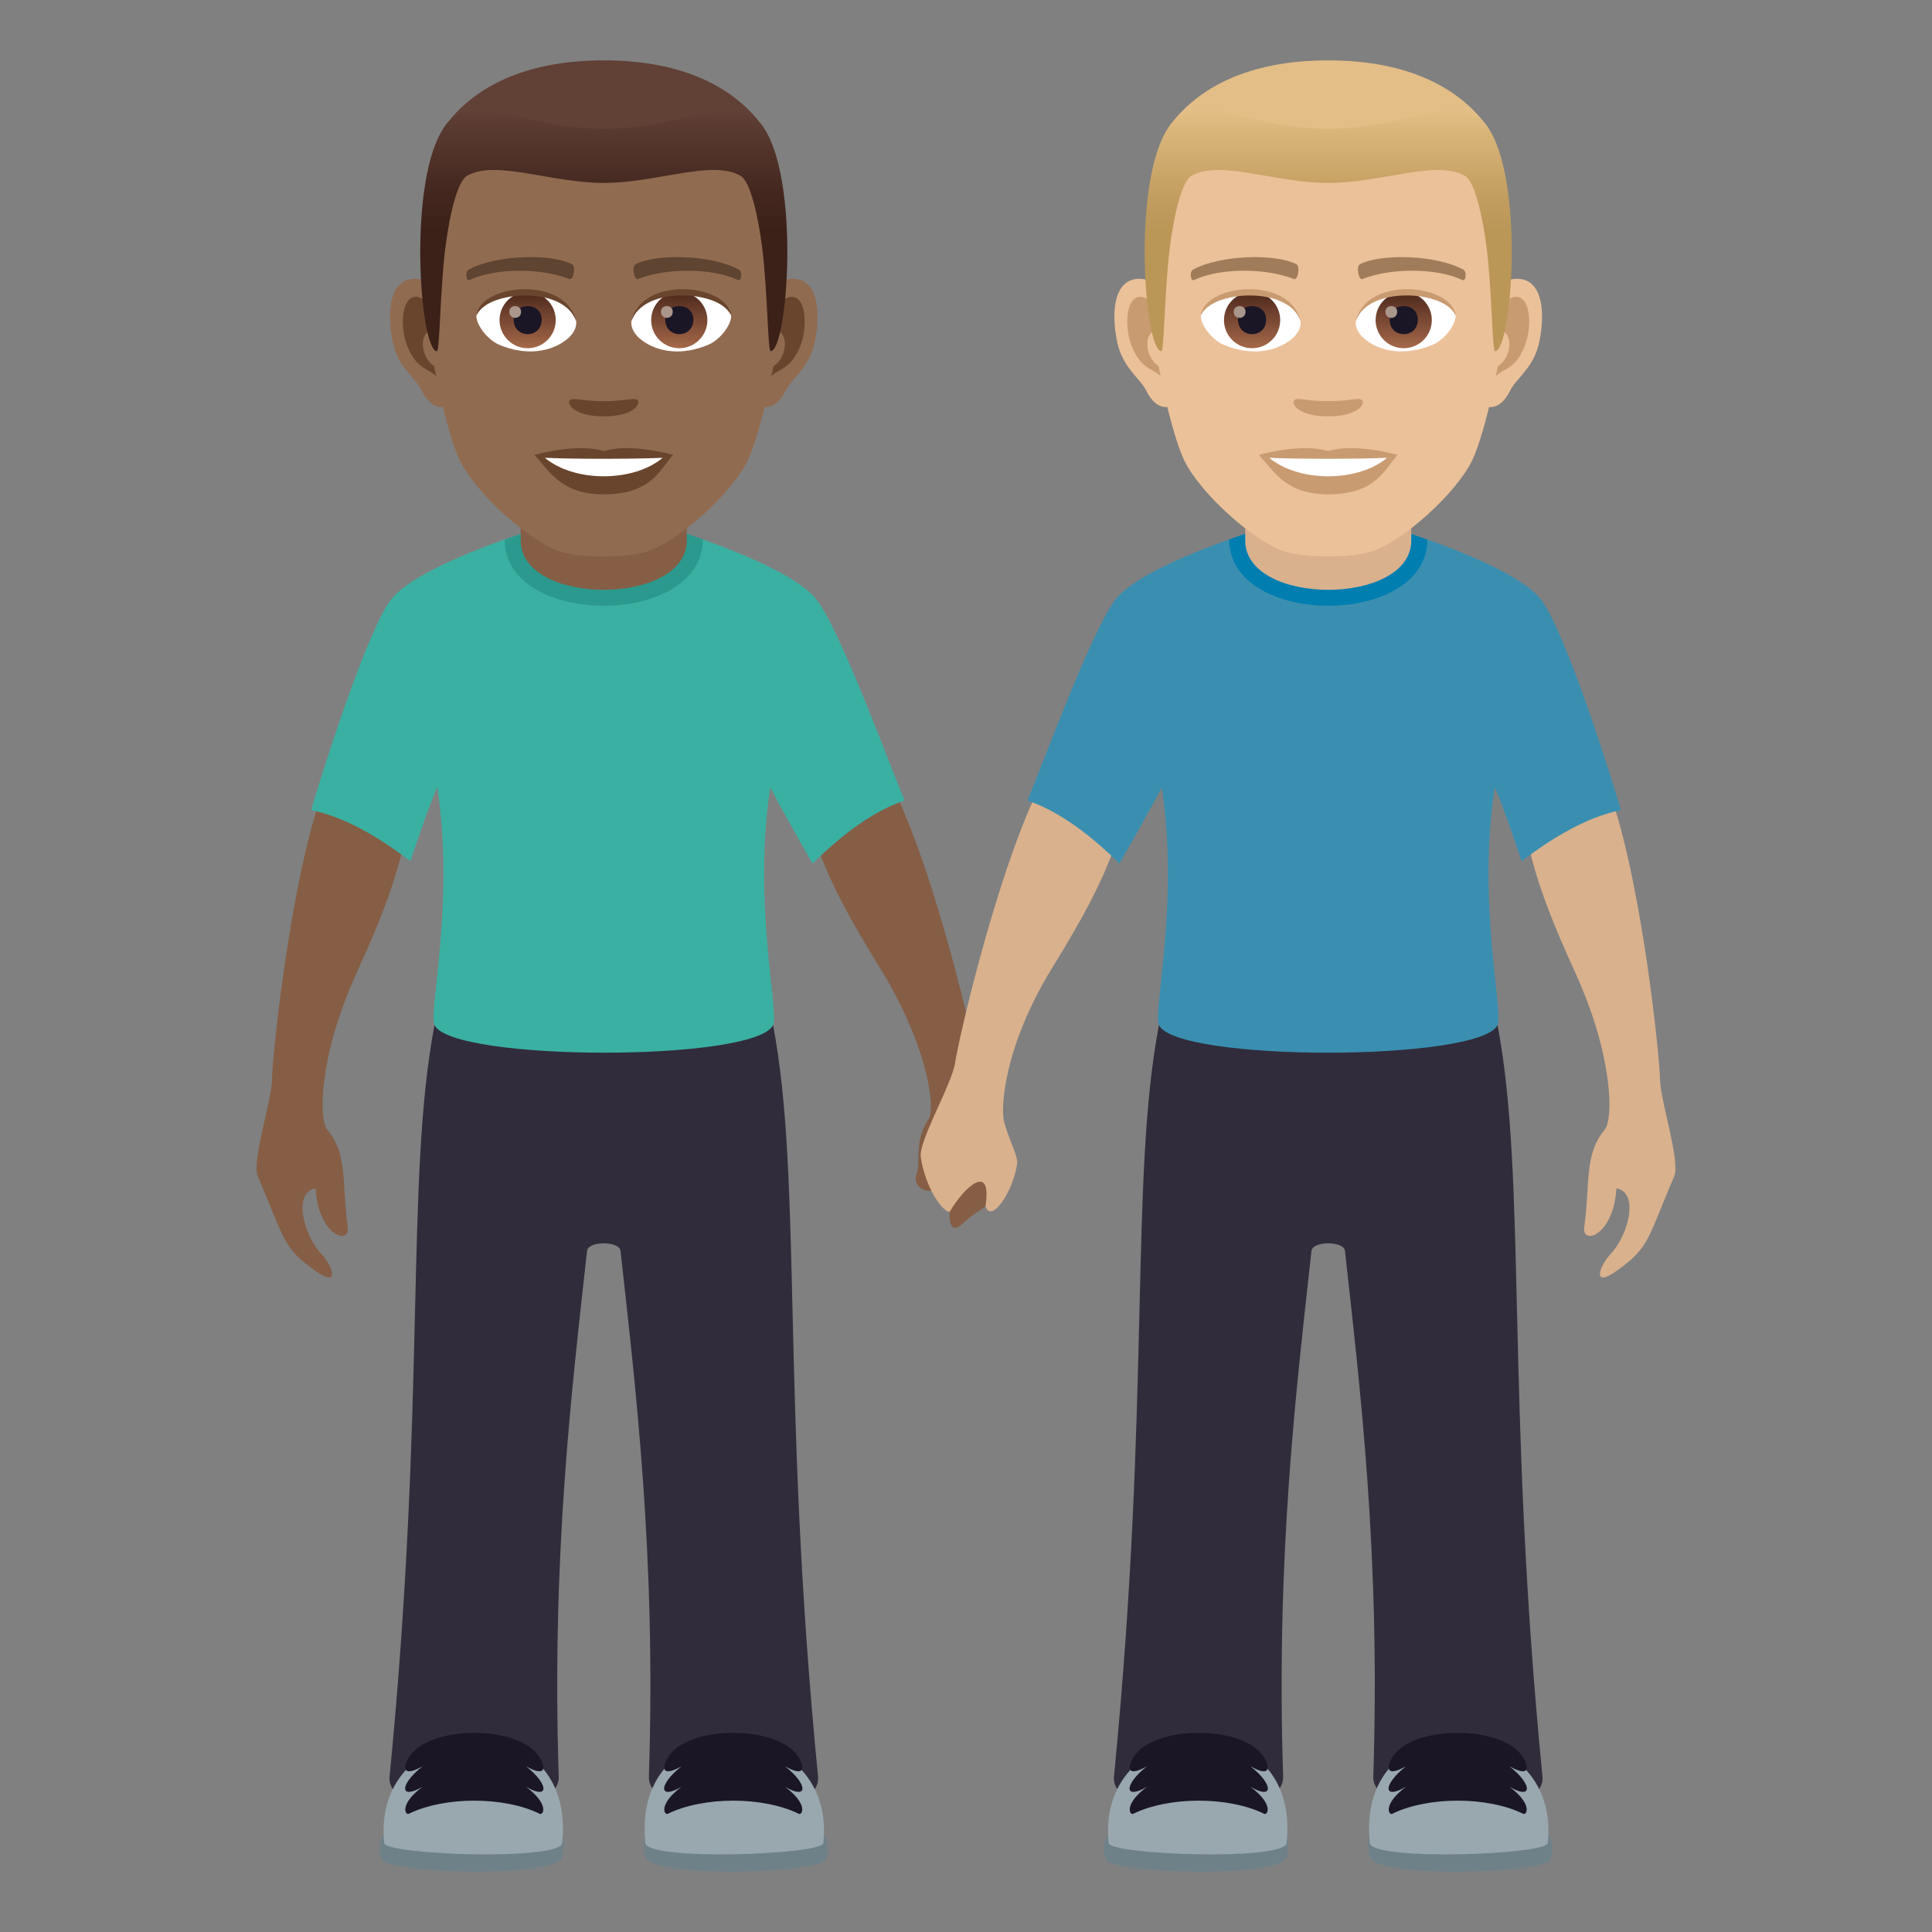 <?xml version="1.0" encoding="utf-8"?>
<!-- Generator: Adobe Illustrator 15.0.0, SVG Export Plug-In . SVG Version: 6.00 Build 0)  -->
<!DOCTYPE svg PUBLIC "-//W3C//DTD SVG 1.1//EN" "http://www.w3.org/Graphics/SVG/1.1/DTD/svg11.dtd">
<svg version="1.1" id="Layer_1" xmlns:x="http://ns.adobe.com/Extensibility/1.0/" xmlns:i="http://ns.adobe.com/AdobeIllustrator/10.0/" xmlns:graph="http://ns.adobe.com/Graphs/1.0/"
	 xmlns="http://www.w3.org/2000/svg" xmlns:xlink="http://www.w3.org/1999/xlink" xmlns:a="http://ns.adobe.com/AdobeSVGViewerExtensions/3.0/"
	 x="0px" y="0px" width="64px" height="64px" viewBox="0 0 64 64" enable-background="new 0 0 64 64" xml:space="preserve">
<rect x="0" y="0" width="64" height="64" fill="#808080" stroke="none"/>
<path fill="#855E45" d="M13.359,28.035c-0.734-1.438-2.797-1.438-2.797-1.438c-0.984,3.016-1.541,8.407-1.551,9.145
	c-0.008,0.719-0.682,2.729-0.471,3.223c0.896,2.094,0.811,2.357,1.91,3.135c0.832,0.59,0.57-0.166,0.193-0.564
	c-0.584-0.617-0.955-2.037-0.189-2.168c0.098,1.582,1.145,1.881,1.066,1.295c-0.201-1.514,0.002-2.432-0.682-3.246
	c-0.275-0.328-0.295-2.396,0.975-5.188C12.586,30.531,13.031,29.41,13.359,28.035z"/>
<path fill="#855E45" d="M27.086,28.085c0.551-1.518,2.598-1.773,2.598-1.773c1.352,2.869,2.572,8.151,2.674,8.881
	c0.1,0.711,1.018,2.623,0.869,3.139c-0.629,2.189-0.387,1.314-1.373,2.23c-0.309,0.289-0.424-0.016-0.393-0.418
	c0,0-0.273-0.885-0.484-0.895c0.051,0.395-0.824,0.178-0.609-0.375c0.133-0.344-0.094-1.109,0.387-1.793
	c0.246-0.352-0.006-2.416-1.611-5.026C28.166,30.468,27.584,29.41,27.086,28.085z"/>
<path fill="#302C3B" d="M25.609,33.957H14.393c-0.979,5.166-0.256,12.303-1.488,24.896c-0.156,1.586,5.654,1.596,5.604,0
	c-0.242-7.346,0.445-12.938,0.938-17.416c0.037-0.334,1.072-0.334,1.109,0c0.492,4.479,1.182,10.07,0.939,17.416
	c-0.053,1.596,5.76,1.586,5.604,0C25.865,46.26,26.588,39.123,25.609,33.957z"/>
<path fill="#3AB0A2" d="M27.037,19.847c-0.906-1.135-4.635-2.271-4.635-2.271H17.6c0,0-3.73,1.137-4.635,2.271
	c-0.793,0.992-2.32,5.816-2.658,6.982c0.045,0.055,1.227,0.111,3.287,1.701c0,0,0.641-1.934,0.891-2.447
	c0.588,3.814-0.297,7.45-0.092,7.874c0.584,1.213,10.625,1.227,11.217,0c0.205-0.424-0.68-4.059-0.094-7.874
	c0.252,0.514,1.4,2.525,1.4,2.525c1.848-1.834,3.012-2.039,3.049-2.098C29.486,25.396,27.83,20.839,27.037,19.847z"/>
<path fill="#6E8189" d="M12.646,61.602c0.184,0.453,5.762,0.637,5.971-0.084C19.426,58.725,11.736,59.373,12.646,61.602z"/>
<path fill="#99A8AE" d="M12.727,61.053c0.041,0.393,5.834,0.598,5.896,0C19.119,56.301,12.273,56.697,12.727,61.053z"/>
<path fill="#1A1626" d="M17.883,58.227c-0.645-1.102-3.703-1.096-4.344,0c-0.117,0.191-0.316,0.715,0.457,0.285
	c-0.768,0.602-0.768,1.127,0,0.678c-0.773,0.578-0.574,0.943-0.457,0.896c1.176-0.582,3.166-0.582,4.344,0
	c0.119,0.047,0.316-0.318-0.457-0.896c0.768,0.449,0.768-0.076,0-0.678C18.199,58.941,18.002,58.418,17.883,58.227z"/>
<path fill="#6E8189" d="M27.355,61.602c-0.184,0.453-5.762,0.637-5.971-0.084C20.576,58.725,28.266,59.373,27.355,61.602z"/>
<path fill="#99A8AE" d="M27.275,61.053c-0.041,0.393-5.834,0.598-5.896,0C20.883,56.301,27.727,56.697,27.275,61.053z"/>
<path fill="#1A1626" d="M22.119,58.227c0.645-1.102,3.701-1.096,4.344,0c0.117,0.191,0.316,0.715-0.457,0.285
	c0.768,0.602,0.768,1.127,0,0.678c0.773,0.578,0.574,0.943,0.457,0.896c-1.178-0.582-3.166-0.582-4.344,0
	c-0.119,0.047-0.316-0.318,0.457-0.896c-0.768,0.449-0.768-0.076,0-0.678C21.803,58.941,22,58.418,22.119,58.227z"/>
<path fill="#2B998D" d="M16.719,17.875c0,2.926,6.563,2.92,6.563-0.006l-0.59-0.211h-5.346L16.719,17.875z"/>
<path fill="#855E45" d="M17.25,17.906c0,2.176,5.5,2.176,5.5,0c0-0.74,0-2.406,0-2.406h-5.5C17.25,15.5,17.25,17.166,17.25,17.906z"
	/>
<path id="Path_778_" fill="#916B50" d="M26.131,9.244c-0.949,0.113-1.635,3.293-1.037,4.131c0.084,0.117,0.572,0.305,0.934-0.436
	c0.203-0.41,0.781-0.752,0.961-1.598C27.219,10.257,27.074,9.128,26.131,9.244z"/>
<path id="Path_777_" fill="#916B50" d="M13.871,9.244c0.949,0.113,1.635,3.293,1.037,4.131c-0.084,0.117-0.572,0.305-0.936-0.436
	c-0.201-0.41-0.779-0.752-0.959-1.598C12.783,10.257,12.928,9.128,13.871,9.244z"/>
<path id="Path_776_" fill="#69452D" d="M26.105,9.853c-0.248,0.078-0.518,0.455-0.664,1.08c0.865-0.186,0.648,1.258-0.104,1.285
	c0.006,0.143,0.016,0.293,0.033,0.449c0.363-0.525,0.73-0.314,1.096-1.098C26.797,10.865,26.717,9.66,26.105,9.853z"/>
<path id="Path_775_" fill="#69452D" d="M14.561,10.931c-0.146-0.623-0.416-1.002-0.662-1.078c-0.613-0.193-0.693,1.012-0.363,1.717
	c0.363,0.783,0.732,0.572,1.096,1.098c0.018-0.156,0.027-0.307,0.033-0.451C13.92,12.181,13.707,10.757,14.561,10.931z"/>
<path id="Path_774_" fill="#916B50" d="M20,3.132c-4.109,0-6.092,3.111-5.844,7.438c0.051,0.869,0.59,3.709,1.098,4.727
	c0.523,1.041,2.266,2.648,3.334,2.98c0.674,0.209,2.152,0.209,2.826,0c1.068-0.332,2.813-1.939,3.332-2.98
	c0.51-1.018,1.049-3.855,1.1-4.727C26.094,6.244,24.113,3.132,20,3.132z"/>
<path id="Path_773_" fill="#5E4431" d="M24.467,8.925c-0.939-0.498-2.738-0.521-3.41-0.174c-0.143,0.066-0.047,0.537,0.072,0.494
	c0.936-0.371,2.441-0.379,3.316,0.031C24.563,9.33,24.611,8.996,24.467,8.925z"/>
<path id="Path_772_" fill="#5E4431" d="M15.533,8.925c0.941-0.498,2.74-0.521,3.41-0.174c0.145,0.066,0.049,0.537-0.072,0.494
	c-0.936-0.371-2.439-0.379-3.316,0.031C15.439,9.33,15.393,8.996,15.533,8.925z"/>
<path id="Path_771_" fill="#69452D" d="M21.111,13.246c-0.117-0.082-0.395,0.043-1.111,0.043c-0.715,0-0.992-0.125-1.109-0.043
	c-0.141,0.1,0.084,0.547,1.109,0.547C21.027,13.792,21.252,13.345,21.111,13.246z"/>
<path id="Path_770_" fill="#69452D" d="M20,14.941c-0.924-0.273-2.295,0.129-2.295,0.129c0.521,0.568,0.904,1.305,2.295,1.305
	c1.594,0,1.865-0.836,2.297-1.305C22.297,15.07,20.924,14.666,20,14.941z"/>
<path id="Path_769_" fill="#FFFFFF" d="M18.051,15.166c0.969,0.813,2.926,0.818,3.9,0C20.92,15.208,19.09,15.21,18.051,15.166z"/>
<path id="Path_768_" fill="#FFFFFF" d="M19.086,10.623c0.035,0.271-0.15,0.594-0.662,0.836c-0.324,0.154-1,0.336-1.887-0.039
	c-0.4-0.168-0.787-0.691-0.752-0.979C16.266,9.533,18.635,9.4,19.086,10.623z"/>
<linearGradient id="Oval_1_" gradientUnits="userSpaceOnUse" x1="-425.763" y1="480.509" x2="-425.763" y2="480.792" gradientTransform="matrix(6.57 0 0 -6.57 2814.78 3168.528)">
	<stop  offset="0" style="stop-color:#A6694A"/>
	<stop  offset="1" style="stop-color:#4F2A1E"/>
	<a:midPointStop  offset="0" style="stop-color:#A6694A"/>
	<a:midPointStop  offset="0.5" style="stop-color:#A6694A"/>
	<a:midPointStop  offset="1" style="stop-color:#4F2A1E"/>
</linearGradient>
<circle id="Oval_108_" fill="url(#Oval_1_)" cx="17.479" cy="10.604" r="0.931"/>
<path id="Path_767_" fill="#1A1626" d="M17.014,10.587c0,0.643,0.93,0.643,0.93,0C17.943,9.99,17.014,9.99,17.014,10.587z"/>
<path id="Path_766_" fill="#AB968C" d="M16.871,10.328c0,0.27,0.391,0.27,0.391,0C17.262,10.076,16.871,10.076,16.871,10.328z"/>
<path id="Path_765_" fill="#69452D" d="M19.09,10.66c-0.377-1.215-2.955-1.037-3.305-0.219C15.916,9.394,18.768,9.119,19.09,10.66z"
	/>
<path id="Path_764_" fill="#FFFFFF" d="M20.916,10.623c-0.035,0.271,0.148,0.594,0.66,0.836c0.326,0.154,1,0.336,1.889-0.039
	c0.4-0.168,0.787-0.691,0.752-0.979C23.736,9.533,21.367,9.4,20.916,10.623z"/>
<linearGradient id="Oval_2_" gradientUnits="userSpaceOnUse" x1="-427.697" y1="480.509" x2="-427.697" y2="480.792" gradientTransform="matrix(6.57 0 0 -6.57 2832.511 3168.528)">
	<stop  offset="0" style="stop-color:#A6694A"/>
	<stop  offset="1" style="stop-color:#4F2A1E"/>
	<a:midPointStop  offset="0" style="stop-color:#A6694A"/>
	<a:midPointStop  offset="0.5" style="stop-color:#A6694A"/>
	<a:midPointStop  offset="1" style="stop-color:#4F2A1E"/>
</linearGradient>
<circle id="Oval_107_" fill="url(#Oval_2_)" cx="22.502" cy="10.604" r="0.931"/>
<path id="Path_763_" fill="#1A1626" d="M22.037,10.587c0,0.643,0.932,0.643,0.932,0C22.969,9.99,22.037,9.99,22.037,10.587z"/>
<path id="Path_762_" fill="#AB968C" d="M21.895,10.328c0,0.27,0.391,0.27,0.391,0C22.285,10.076,21.895,10.076,21.895,10.328z"/>
<path id="Path_761_" fill="#69452D" d="M20.912,10.66c0.377-1.215,2.953-1.041,3.305-0.219C24.086,9.394,21.234,9.119,20.912,10.66z
	"/>
<path fill="#614036" d="M25.252,4.164C24.352,2.947,22.705,2,20,2c-2.703,0-4.35,0.947-5.25,2.164
	C13.477,5.888,26.525,5.888,25.252,4.164z"/>
<linearGradient id="SVGID_1_" gradientUnits="userSpaceOnUse" x1="20.001" y1="11.634" x2="20.001" y2="3.648">
	<stop  offset="0.5" style="stop-color:#3B2118"/>
	<stop  offset="0.672" style="stop-color:#44281F"/>
	<stop  offset="0.952" style="stop-color:#5C3C32"/>
	<stop  offset="1" style="stop-color:#614036"/>
	<a:midPointStop  offset="0.5" style="stop-color:#3B2118"/>
	<a:midPointStop  offset="0.6" style="stop-color:#3B2118"/>
	<a:midPointStop  offset="1" style="stop-color:#614036"/>
</linearGradient>
<path fill="url(#SVGID_1_)" d="M25.252,4.164c-0.9-1.217-2.547,0.104-5.252,0.104c-2.703,0-4.35-1.32-5.25-0.104
	c-1.273,1.725-0.842,7.471-0.275,7.471c0.092,0,0.104-2.012,0.275-3.4c0.139-1.133,0.408-2.23,0.717-2.408
	C16.41,5.277,18.232,6.06,20,6.06c1.77,0,3.592-0.783,4.535-0.234c0.309,0.178,0.576,1.275,0.717,2.408
	c0.172,1.389,0.184,3.4,0.275,3.4C26.094,11.634,26.525,5.888,25.252,4.164z"/>
<path fill="#D9B18D" d="M50.641,28.035c0.734-1.438,2.797-1.438,2.797-1.438c0.984,3.016,1.541,8.407,1.551,9.145
	c0.009,0.719,0.682,2.729,0.471,3.223c-0.896,2.094-0.811,2.357-1.909,3.135c-0.832,0.59-0.571-0.166-0.194-0.564
	c0.584-0.617,0.955-2.037,0.189-2.168c-0.098,1.582-1.144,1.881-1.066,1.295c0.201-1.514-0.001-2.432,0.682-3.246
	c0.275-0.328,0.295-2.396-0.975-5.188C51.415,30.531,50.969,29.41,50.641,28.035z"/>
<path fill="#D9B18D" d="M36.914,28.085c-0.55-1.518-2.597-1.773-2.597-1.773c-1.352,2.869-2.573,8.151-2.675,8.881
	c-0.1,0.711-1.22,2.607-1.14,3.139c0.154,1.027,0.723,1.814,0.957,1.813c0.523-0.887,1.406-1.629,1.187-0.193
	c0.173,0.596,0.907-0.436,1.048-1.404c0.038-0.266-0.344-0.938-0.447-1.465c-0.083-0.422,0.006-2.416,1.611-5.026
	C35.835,30.468,36.417,29.41,36.914,28.085z"/>
<path fill="#302C3B" d="M38.391,33.957h11.217c0.979,5.166,0.256,12.303,1.488,24.896c0.156,1.586-5.654,1.596-5.604,0
	c0.242-7.346-0.445-12.938-0.938-17.416c-0.037-0.334-1.072-0.334-1.109,0c-0.492,4.479-1.182,10.07-0.939,17.416
	c0.053,1.596-5.76,1.586-5.604,0C38.135,46.26,37.412,39.123,38.391,33.957z"/>
<path fill="#3A8FB0" d="M36.963,19.847c0.906-1.135,4.635-2.271,4.635-2.271H46.4c0,0,3.73,1.137,4.635,2.271
	c0.793,0.992,2.32,5.816,2.658,6.982c-0.045,0.055-1.227,0.111-3.287,1.701c0,0-0.641-1.934-0.891-2.447
	c-0.588,3.814,0.297,7.45,0.092,7.874c-0.584,1.213-10.625,1.227-11.217,0c-0.205-0.424,0.68-4.059,0.094-7.874
	c-0.252,0.514-1.4,2.525-1.4,2.525c-1.847-1.834-3.012-2.039-3.049-2.098C34.515,25.396,36.17,20.839,36.963,19.847z"/>
<path fill="#6E8189" d="M51.354,61.602c-0.184,0.453-5.762,0.637-5.971-0.084C44.574,58.725,52.264,59.373,51.354,61.602z"/>
<path fill="#99A8AE" d="M51.273,61.053c-0.041,0.393-5.834,0.598-5.896,0C44.881,56.301,51.727,56.697,51.273,61.053z"/>
<path fill="#1A1626" d="M46.117,58.227c0.645-1.102,3.703-1.096,4.344,0c0.117,0.191,0.316,0.715-0.457,0.285
	c0.768,0.602,0.768,1.127,0,0.678c0.773,0.578,0.574,0.943,0.457,0.896c-1.176-0.582-3.166-0.582-4.344,0
	c-0.119,0.047-0.316-0.318,0.457-0.896c-0.768,0.449-0.768-0.076,0-0.678C45.801,58.941,45.998,58.418,46.117,58.227z"/>
<path fill="#6E8189" d="M36.645,61.602c0.184,0.453,5.762,0.637,5.971-0.084C43.424,58.725,35.734,59.373,36.645,61.602z"/>
<path fill="#99A8AE" d="M36.725,61.053c0.041,0.393,5.834,0.598,5.896,0C43.117,56.301,36.273,56.697,36.725,61.053z"/>
<path fill="#1A1626" d="M41.881,58.227c-0.645-1.102-3.701-1.096-4.344,0c-0.117,0.191-0.316,0.715,0.457,0.285
	c-0.768,0.602-0.768,1.127,0,0.678c-0.773,0.578-0.574,0.943-0.457,0.896c1.178-0.582,3.166-0.582,4.344,0
	c0.119,0.047,0.316-0.318-0.457-0.896c0.768,0.449,0.768-0.076,0-0.678C42.197,58.941,42,58.418,41.881,58.227z"/>
<path fill="#007EB0" d="M47.281,17.875c0,2.926-6.563,2.92-6.563-0.006l0.59-0.211h5.346L47.281,17.875z"/>
<path fill="#D9B18D" d="M46.75,17.906c0,2.176-5.5,2.176-5.5,0c0-0.74,0-2.406,0-2.406h5.5C46.75,15.5,46.75,17.166,46.75,17.906z"
	/>
<path id="Path_806_" fill="#EBC199" d="M50.129,9.244c-0.949,0.113-1.635,3.293-1.037,4.131c0.083,0.117,0.572,0.305,0.934-0.436
	c0.202-0.41,0.781-0.752,0.961-1.598C51.217,10.257,51.072,9.128,50.129,9.244z"/>
<path id="Path_805_" fill="#EBC199" d="M37.869,9.244c0.949,0.113,1.634,3.293,1.037,4.131c-0.084,0.117-0.573,0.305-0.936-0.436
	c-0.201-0.41-0.779-0.752-0.959-1.598C36.781,10.257,36.926,9.128,37.869,9.244z"/>
<path id="Path_804_" fill="#C99B71" d="M50.104,9.853c-0.248,0.078-0.519,0.455-0.664,1.08c0.865-0.186,0.648,1.258-0.104,1.285
	c0.006,0.143,0.016,0.293,0.033,0.449c0.363-0.525,0.73-0.314,1.096-1.098C50.794,10.865,50.715,9.66,50.104,9.853z"/>
<path id="Path_803_" fill="#C99B71" d="M38.559,10.931c-0.146-0.623-0.416-1.002-0.663-1.078c-0.613-0.193-0.692,1.012-0.363,1.717
	c0.364,0.783,0.732,0.572,1.096,1.098c0.018-0.156,0.027-0.307,0.034-0.451C37.917,12.181,37.705,10.757,38.559,10.931z"/>
<path id="Path_792_" fill="#EBC199" d="M43.998,3.132c-4.11,0-6.092,3.111-5.844,7.438c0.05,0.869,0.59,3.709,1.098,4.727
	c0.522,1.041,2.266,2.648,3.334,2.98c0.674,0.209,2.151,0.209,2.826,0c1.068-0.332,2.812-1.939,3.332-2.98
	c0.51-1.018,1.049-3.855,1.099-4.727C50.092,6.244,48.111,3.132,43.998,3.132z"/>
<path id="Path_791_" fill="#A17C5B" d="M48.465,8.925c-0.939-0.498-2.739-0.521-3.41-0.174c-0.143,0.066-0.047,0.537,0.072,0.494
	c0.936-0.371,2.441-0.379,3.316,0.031C48.561,9.33,48.609,8.996,48.465,8.925z"/>
<path id="Path_790_" fill="#A17C5B" d="M39.531,8.925c0.94-0.498,2.739-0.521,3.41-0.174c0.144,0.066,0.049,0.537-0.072,0.494
	c-0.936-0.371-2.439-0.379-3.316,0.031C39.438,9.33,39.39,8.996,39.531,8.925z"/>
<path id="Path_789_" fill="#C99B71" d="M45.108,13.246c-0.117-0.082-0.394,0.043-1.11,0.043c-0.715,0-0.992-0.125-1.109-0.043
	c-0.141,0.1,0.084,0.547,1.109,0.547C45.025,13.792,45.25,13.345,45.108,13.246z"/>
<path id="Path_788_" fill="#C99B71" d="M43.998,14.941c-0.924-0.273-2.295,0.129-2.295,0.129c0.521,0.568,0.904,1.305,2.295,1.305
	c1.594,0,1.865-0.836,2.297-1.305C46.295,15.07,44.922,14.666,43.998,14.941z"/>
<path id="Path_787_" fill="#FFFFFF" d="M42.048,15.166c0.97,0.813,2.927,0.818,3.901,0C44.917,15.208,43.088,15.21,42.048,15.166z"
	/>
<path id="Path_786_" fill="#FFFFFF" d="M43.084,10.623c0.035,0.271-0.15,0.594-0.662,0.836c-0.324,0.154-1,0.336-1.888-0.039
	c-0.399-0.168-0.786-0.691-0.751-0.979C40.264,9.533,42.633,9.4,43.084,10.623z"/>
<linearGradient id="Oval_3_" gradientUnits="userSpaceOnUse" x1="-420.911" y1="480.509" x2="-420.911" y2="480.792" gradientTransform="matrix(6.57 0 0 -6.57 2806.905 3168.528)">
	<stop  offset="0" style="stop-color:#A6694A"/>
	<stop  offset="1" style="stop-color:#4F2A1E"/>
	<a:midPointStop  offset="0" style="stop-color:#A6694A"/>
	<a:midPointStop  offset="0.5" style="stop-color:#A6694A"/>
	<a:midPointStop  offset="1" style="stop-color:#4F2A1E"/>
</linearGradient>
<circle id="Oval_110_" fill="url(#Oval_3_)" cx="41.477" cy="10.604" r="0.931"/>
<path id="Path_785_" fill="#1A1626" d="M41.012,10.587c0,0.643,0.93,0.643,0.93,0C41.941,9.99,41.012,9.99,41.012,10.587z"/>
<path id="Path_784_" fill="#AB968C" d="M40.869,10.328c0,0.27,0.391,0.27,0.391,0C41.26,10.076,40.869,10.076,40.869,10.328z"/>
<path id="Path_783_" fill="#C99B71" d="M43.088,10.66c-0.377-1.215-2.955-1.037-3.305-0.219C39.913,9.394,42.766,9.119,43.088,10.66
	z"/>
<path id="Path_782_" fill="#FFFFFF" d="M44.913,10.623c-0.034,0.271,0.149,0.594,0.661,0.836c0.325,0.154,1,0.336,1.889-0.039
	c0.399-0.168,0.786-0.691,0.752-0.979C47.733,9.533,45.364,9.4,44.913,10.623z"/>
<linearGradient id="Oval_4_" gradientUnits="userSpaceOnUse" x1="-422.845" y1="480.509" x2="-422.845" y2="480.792" gradientTransform="matrix(6.57 0 0 -6.57 2824.636 3168.528)">
	<stop  offset="0" style="stop-color:#A6694A"/>
	<stop  offset="1" style="stop-color:#4F2A1E"/>
	<a:midPointStop  offset="0" style="stop-color:#A6694A"/>
	<a:midPointStop  offset="0.5" style="stop-color:#A6694A"/>
	<a:midPointStop  offset="1" style="stop-color:#4F2A1E"/>
</linearGradient>
<circle id="Oval_109_" fill="url(#Oval_4_)" cx="46.5" cy="10.604" r="0.931"/>
<path id="Path_781_" fill="#1A1626" d="M46.035,10.587c0,0.643,0.932,0.643,0.932,0C46.967,9.99,46.035,9.99,46.035,10.587z"/>
<path id="Path_780_" fill="#AB968C" d="M45.893,10.328c0,0.27,0.391,0.27,0.391,0C46.283,10.076,45.893,10.076,45.893,10.328z"/>
<path id="Path_779_" fill="#C99B71" d="M44.91,10.66c0.377-1.215,2.952-1.041,3.305-0.219C48.084,9.394,45.231,9.119,44.91,10.66z"
	/>
<path fill="#E3BE86" d="M49.25,4.164C48.35,2.947,46.703,2,43.998,2c-2.703,0-4.35,0.947-5.25,2.164
	C37.475,5.888,50.523,5.888,49.25,4.164z"/>
<linearGradient id="SVGID_2_" gradientUnits="userSpaceOnUse" x1="51.873" y1="11.634" x2="51.873" y2="3.648" gradientTransform="matrix(1 0 0 1 -7.875 0)">
	<stop  offset="0.5" style="stop-color:#BA9757"/>
	<stop  offset="0.647" style="stop-color:#C29E60"/>
	<stop  offset="0.887" style="stop-color:#D7B378"/>
	<stop  offset="1" style="stop-color:#E3BE86"/>
	<a:midPointStop  offset="0.5" style="stop-color:#BA9757"/>
	<a:midPointStop  offset="0.6" style="stop-color:#BA9757"/>
	<a:midPointStop  offset="1" style="stop-color:#E3BE86"/>
</linearGradient>
<path fill="url(#SVGID_2_)" d="M49.25,4.164c-0.9-1.217-2.547,0.104-5.252,0.104c-2.703,0-4.35-1.32-5.25-0.104
	c-1.273,1.725-0.842,7.471-0.275,7.471c0.091,0,0.104-2.012,0.275-3.4c0.139-1.133,0.408-2.23,0.717-2.408
	c0.943-0.549,2.765,0.234,4.533,0.234c1.77,0,3.591-0.783,4.534-0.234c0.31,0.178,0.577,1.275,0.718,2.408
	c0.171,1.389,0.184,3.4,0.274,3.4C50.091,11.634,50.523,5.888,49.25,4.164z"/>
</svg>
